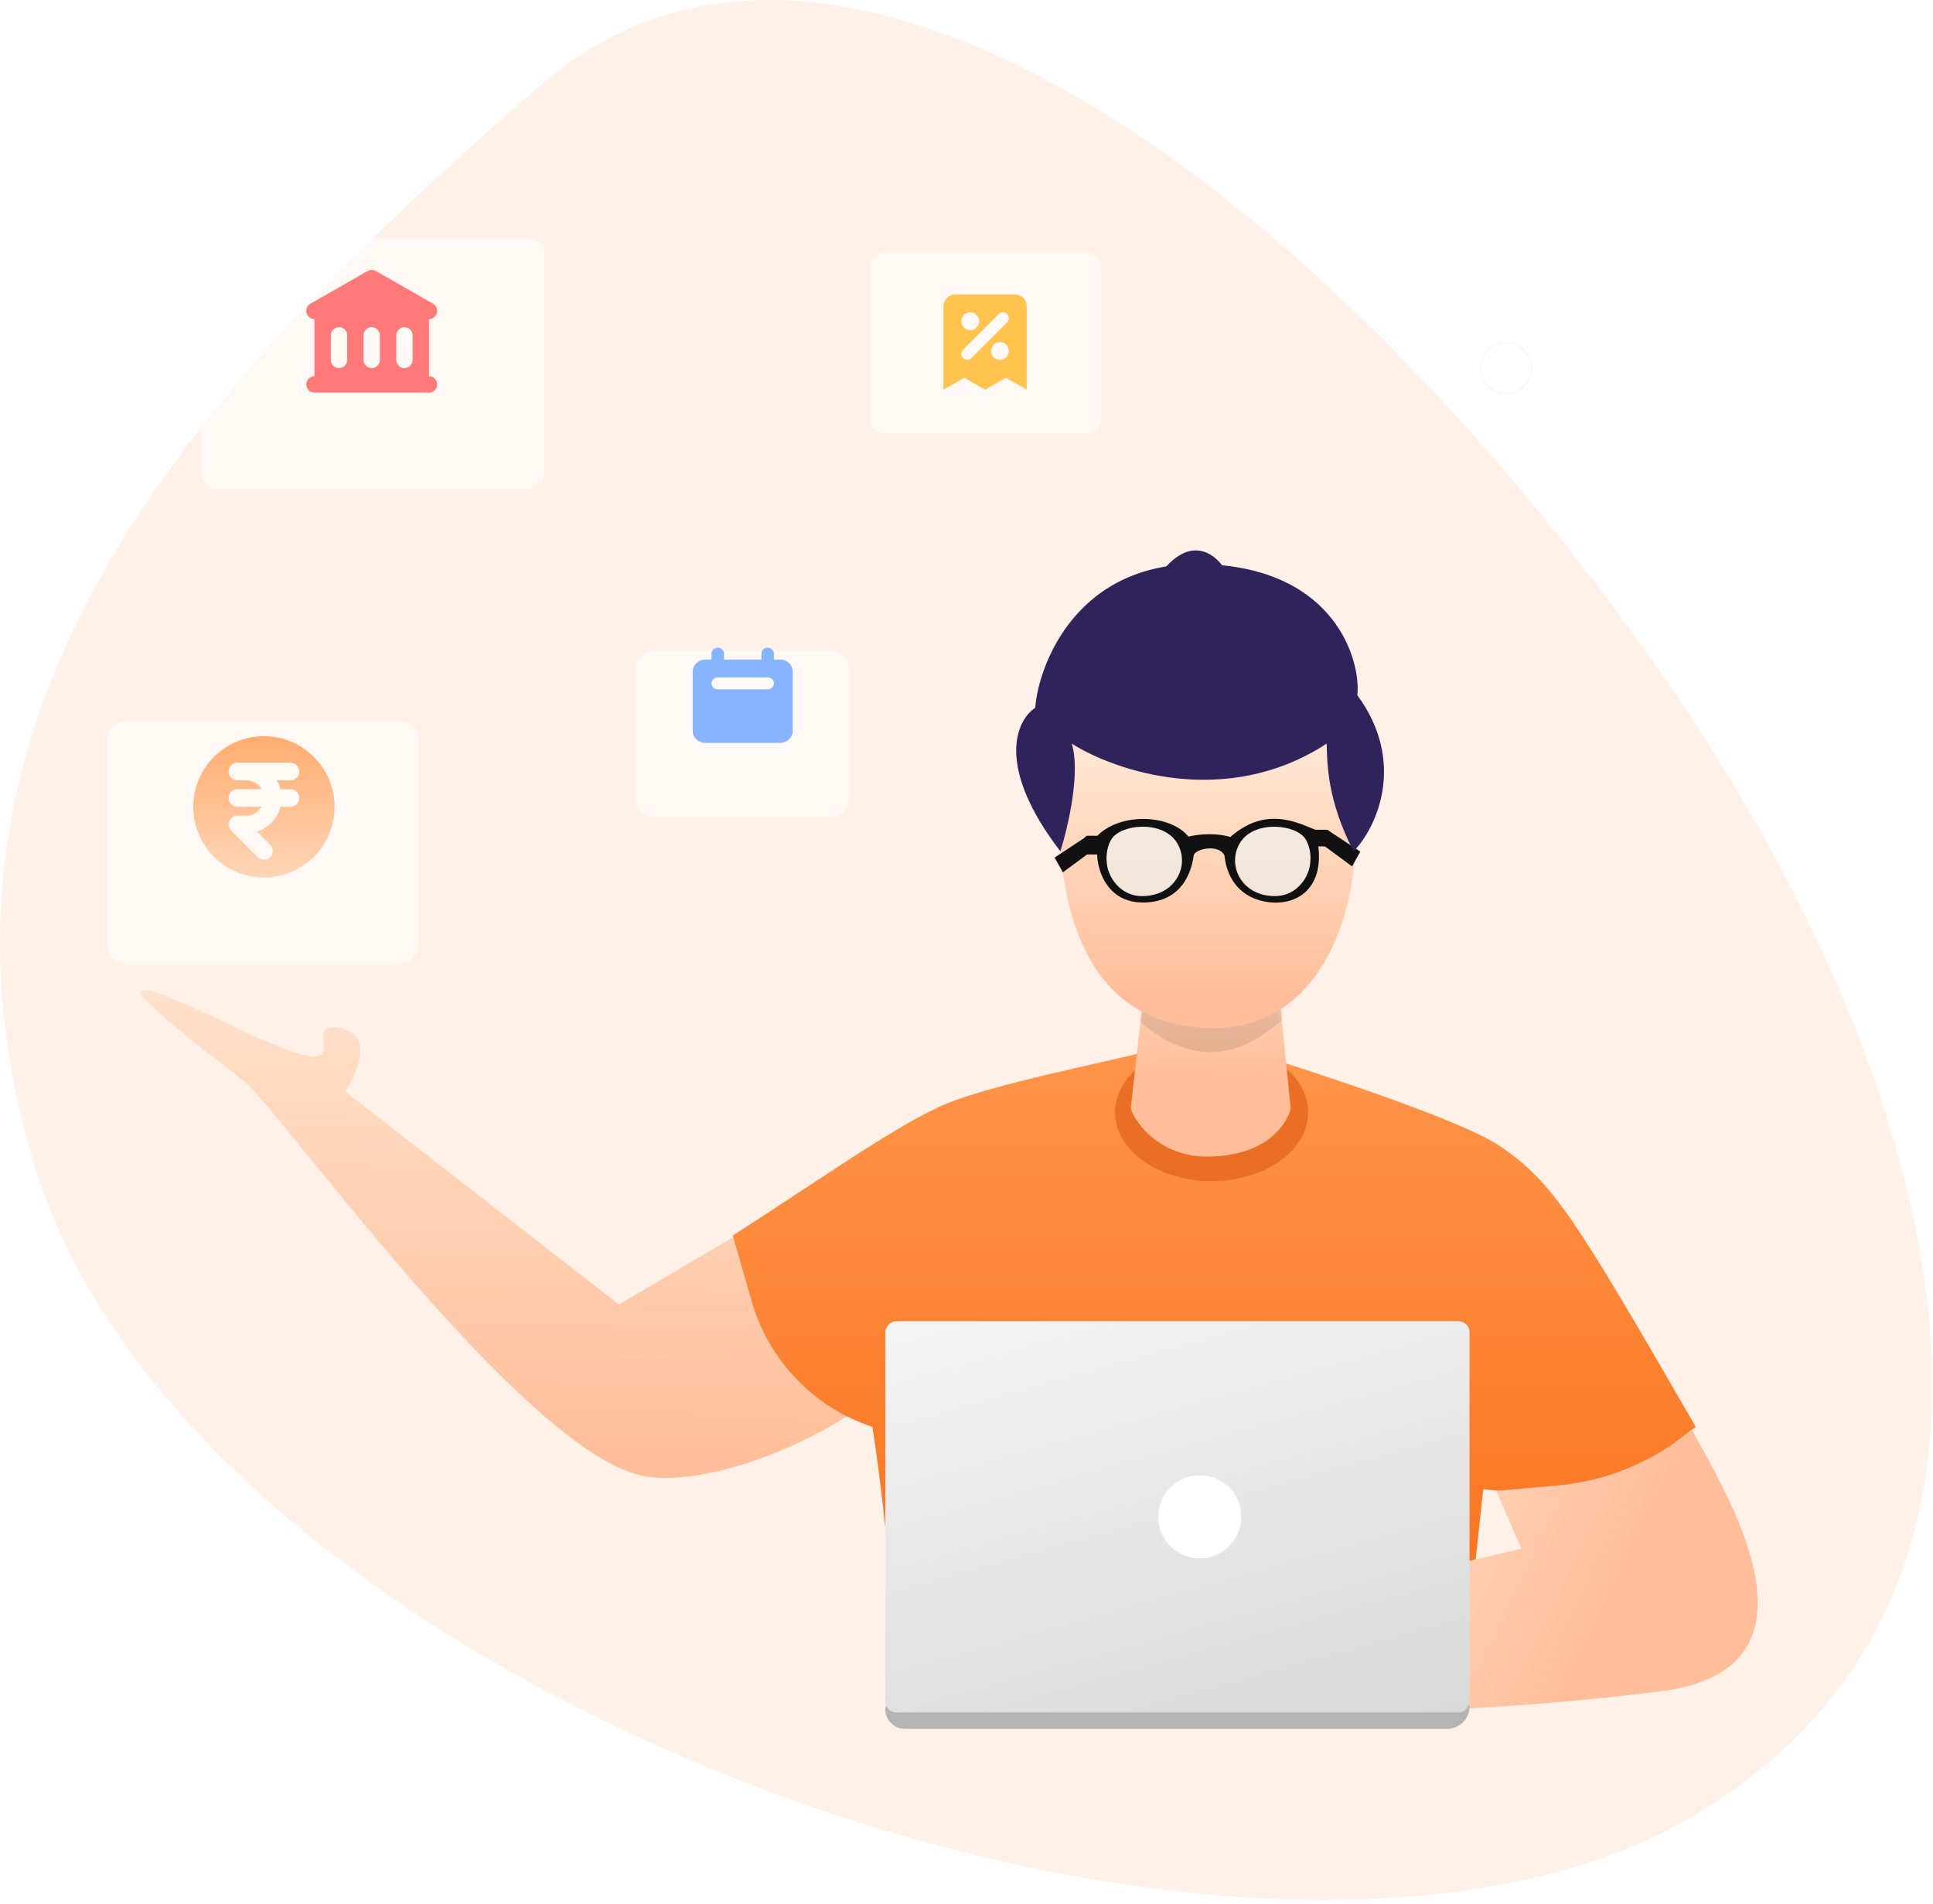 <svg width="520" height="512" viewBox="0 0 520 512" fill="none" xmlns="http://www.w3.org/2000/svg">
<g clip-path="url(#clip0_3865_2699)">
<path d="M456.45 487.879C443 495.979 427.35 501.829 410.1 505.629C398.131 508.209 385.976 509.831 373.75 510.479C327.05 513.329 273.35 504.579 221.6 487.079C210 483.179 198.5 478.829 187.2 474.029C103.05 438.629 29.9 380.829 9.4 313.829C-28.05 191.529 52.35 103.579 145.45 22.879C183.2 -9.871 232.4 -5.171 283.3 22.479C295.735 29.298 307.695 36.949 319.1 45.379C363.95 78.329 408.35 126.279 445.85 179.579C519.45 284.229 562.05 424.429 456.45 487.879Z" fill="#FFF1E8"/>
<path d="M166.47 350.848L206.192 327.512L237.393 373.979C219.165 389.203 188.542 400.274 172.719 396.893C140.245 389.955 74.621 297.682 65.516 290.658C34.518 266.743 24.441 257.667 63.23 276.25C100.21 293.967 80.623 276.25 89.684 276.25C100.568 277.011 96.962 286.678 92.921 293.606L166.47 350.848Z" fill="url(#paint0_linear_3865_2699)"/>
<path d="M403.852 308.496C392.645 300.708 348.363 286.679 328.916 280.639L308.34 282.885C295.377 286.101 267.57 291.585 254.779 296.774C241.989 301.964 218.776 318.512 197.122 332.313L202.239 350.05C206.828 365.955 218.97 378.571 234.688 383.766C238.732 409.507 242.22 451.356 241.644 464.329L392.13 464.212L399.02 400.517L430.009 403.839L456.185 383.766C423.408 327.03 417.861 318.232 403.852 308.496Z" fill="url(#paint1_linear_3865_2699)"/>
<path d="M446.904 454.86C494.584 448.81 463.573 400.449 455.119 384.478C444.895 393.091 432.266 398.347 418.949 399.531L402.524 400.991L409.253 416.524L336.613 433.543L326.423 461.835C333.681 460.598 387.611 462.384 446.904 454.86Z" fill="url(#paint2_linear_3865_2699)"/>
<path d="M329.844 153.669C327.498 149.422 320.768 143.477 312.62 153.669H329.844Z" fill="#30235B"/>
<ellipse rx="25.973" ry="18.522" transform="matrix(-1 0 0 1 325.933 299.161)" fill="#EA6E24"/>
<path d="M347.214 298.165L343.583 261.99H308.238L304.178 298.165C305.597 302.426 312.297 311.068 324.704 311.068C340.516 311.068 346.2 302.426 347.214 298.165Z" fill="url(#paint3_linear_3865_2699)"/>
<mask id="mask0_3865_2699" style="mask-type:alpha" maskUnits="userSpaceOnUse" x="304" y="261" width="44" height="51">
<path d="M347.214 298.165L343.583 261.99H308.238L304.171 298.239C305.59 302.499 312.312 311.069 324.719 311.069C340.532 311.069 346.2 302.426 347.214 298.165Z" fill="url(#paint4_linear_3865_2699)"/>
</mask>
<g mask="url(#mask0_3865_2699)">
<path opacity="0.1" d="M295.5 263.374C327.459 302.946 345.318 271.128 354.543 266.355L348.204 239.603L310.363 235.081L295.5 263.374Z" fill="black"/>
</g>
<path d="M326.546 276.512C364.663 276.512 371.218 221.756 359.441 196.711C332.942 164.3 299.819 183.206 286.569 196.711C283.38 217.582 279.862 276.512 326.546 276.512Z" fill="url(#paint5_linear_3865_2699)"/>
<path d="M285.919 234.623L293.386 229.117L292.231 225.019L283.702 230.647L285.919 234.623Z" fill="#111111"/>
<path d="M363.723 233.027L356.256 227.521L357.411 223.422L365.94 229.051L363.723 233.027Z" fill="#111111"/>
<path d="M356.89 200.002C329.866 217.622 299.908 207.344 288.307 200.002C290.749 207.712 287.289 222.532 285.253 228.978C267.669 206.062 273.418 193.688 278.49 190.365C279.336 178.944 289.71 150.388 324.54 151.742C359.369 153.095 366.127 177.816 365.141 186.981C378.329 204.916 370.482 222.452 364.122 228.978C356.89 214.927 357.055 205.07 356.89 200.002Z" fill="#30235B"/>
<path opacity="0.5" d="M342.97 241.019C348.363 241.019 351.078 236.766 351.768 234.866C352.562 233.278 353.189 229.14 351.31 225.853C348.921 221.674 337.691 220.508 333.758 226.413C329.824 232.317 333.758 241.019 342.97 241.019Z" fill="#E6FCFF"/>
<path opacity="0.5" d="M307.239 241.019C301.847 241.019 299.131 236.766 298.441 234.866C297.648 233.278 297.021 229.14 298.9 225.853C301.289 221.674 312.518 220.508 316.452 226.413C320.385 232.317 316.452 241.019 307.239 241.019Z" fill="#E6FCFF"/>
<path fill-rule="evenodd" clip-rule="evenodd" d="M330.972 225.11C339.767 217.381 347.71 220.651 352.417 222.589C352.941 222.804 353.424 223.003 353.864 223.169L356.812 223.174C357.367 223.175 357.815 223.628 357.81 224.183L357.788 226.664C357.783 227.213 357.337 227.655 356.788 227.655L354.657 227.655C356.2 240.916 346.428 244.465 338.613 242.075C331.645 239.944 329.78 233.914 329.408 230.131C327.917 226.826 321.383 228.353 321.124 230.058C321.118 230.097 321.112 230.142 321.104 230.191L321.104 230.192C320.797 232.267 319.252 242.723 307.489 242.738C297.854 242.75 295.241 234.136 295.139 229.827L292.645 229.805C292.093 229.8 291.649 229.349 291.654 228.796L291.681 225.762C291.686 225.209 292.137 224.766 292.689 224.771L295.184 224.793C301.46 218.43 314.941 219.025 319.69 225.01C324.929 223.801 329.394 224.573 330.972 225.11ZM342.97 241.019C348.363 241.019 351.078 236.766 351.768 234.867C352.562 233.278 353.189 229.14 351.31 225.853C348.921 221.674 337.691 220.508 333.758 226.413C329.824 232.317 333.758 241.019 342.97 241.019ZM298.44 234.866C299.13 236.766 301.846 241.019 307.238 241.019C316.451 241.019 320.384 232.317 316.451 226.413C312.517 220.508 301.288 221.674 298.899 225.853C297.02 229.14 297.646 233.278 298.44 234.866Z" fill="#111111"/>
<path d="M395.318 458.962C395.318 458.407 394.868 457.957 394.313 457.957H239.923C238.951 457.957 238.164 458.745 238.164 459.716C238.164 462.631 240.527 464.994 243.442 464.994H389.286C392.617 464.994 395.318 462.294 395.318 458.962Z" fill="#B4B4B4"/>
<rect width="157.155" height="105.226" rx="2.947" transform="matrix(-1 0 0 1 395.318 355.345)" fill="url(#paint6_linear_3865_2699)"/>
<ellipse rx="11.177" ry="11.185" transform="matrix(-1 0 0 1 322.741 407.958)" fill="white"/>
<path d="M398.289 99.001C398.289 102.778 401.349 105.841 405.124 105.841C408.898 105.841 411.958 102.778 411.958 99.001C411.958 95.223 408.898 92.16 405.124 92.16C401.349 92.16 398.289 95.223 398.289 99.001Z" stroke="#F7F7F7" stroke-width="0.322"/>
<g filter="url(#filter0_d_3865_2699)">
<rect opacity="0.5" width="62.142" height="48.458" rx="3.493" transform="matrix(-1 0 0 1 296.142 57.999)" fill="white"/>
<path fill-rule="evenodd" clip-rule="evenodd" d="M257 69.2C255.233 69.2 253.8 70.632 253.8 72.4V94.799L259.4 91.6L265 94.799L270.6 91.6L276.2 94.799V72.4C276.2 70.632 274.767 69.2 273 69.2H257ZM261 73.999C259.674 73.999 258.6 75.074 258.6 76.4C258.6 77.725 259.674 78.799 261 78.799C262.325 78.799 263.4 77.725 263.4 76.4C263.4 75.074 262.325 73.999 261 73.999ZM270.931 74.468C270.306 73.843 269.293 73.843 268.668 74.468L259.068 84.068C258.444 84.693 258.444 85.706 259.068 86.331C259.693 86.956 260.706 86.956 261.331 86.331L270.931 76.731C271.556 76.106 271.556 75.093 270.931 74.468ZM269 81.999C267.674 81.999 266.6 83.074 266.6 84.4C266.6 85.725 267.674 86.799 269 86.799C270.325 86.799 271.4 85.725 271.4 84.4C271.4 83.074 270.325 81.999 269 81.999Z" fill="#FFC34E"/>
</g>
<g opacity="0.5" filter="url(#filter1_d_3865_2699)">
<rect width="57.364" height="44.732" rx="4.747" transform="matrix(-1 0 0 1 228.364 165)" fill="white"/>
</g>
<path fill-rule="evenodd" clip-rule="evenodd" d="M193.08 174.199C192.152 174.199 191.4 174.916 191.4 175.799V177.399H189.72C187.864 177.399 186.36 178.832 186.36 180.599V196.599C186.36 198.367 187.864 199.799 189.72 199.799H209.88C211.736 199.799 213.24 198.367 213.24 196.599V180.599C213.24 178.832 211.736 177.399 209.88 177.399H208.2V175.799C208.2 174.916 207.448 174.199 206.52 174.199C205.592 174.199 204.84 174.916 204.84 175.799V177.399H194.76V175.799C194.76 174.916 194.008 174.199 193.08 174.199ZM193.08 182.199C192.152 182.199 191.4 182.916 191.4 183.799C191.4 184.683 192.152 185.399 193.08 185.399H206.52C207.448 185.399 208.2 184.683 208.2 183.799C208.2 182.916 207.448 182.199 206.52 182.199H193.08Z" fill="#87B4FF"/>
<g opacity="0.5" filter="url(#filter2_d_3865_2699)">
<rect width="92.584" height="67.532" rx="4.747" transform="matrix(-1 0 0 1 146.584 53.999)" fill="white"/>
</g>
<path fill-rule="evenodd" clip-rule="evenodd" d="M101.092 72.889C100.415 72.503 99.585 72.503 98.909 72.889L83.509 81.689C82.454 82.292 82.087 83.636 82.69 84.691C83.096 85.401 83.837 85.799 84.6 85.8V101.2C83.385 101.2 82.4 102.185 82.4 103.4C82.4 104.615 83.385 105.6 84.6 105.6H115.4C116.615 105.6 117.6 104.615 117.6 103.4C117.6 102.185 116.615 101.2 115.4 101.2V85.8C116.163 85.799 116.905 85.401 117.31 84.691C117.913 83.636 117.547 82.292 116.492 81.689L101.092 72.889ZM91.2 87.999C89.985 87.999 89 88.984 89 90.2V96.799C89 98.015 89.985 98.999 91.2 98.999C92.415 98.999 93.4 98.015 93.4 96.799V90.2C93.4 88.984 92.415 87.999 91.2 87.999ZM97.8 90.2C97.8 88.984 98.785 87.999 100 87.999C101.215 87.999 102.2 88.984 102.2 90.2V96.799C102.2 98.015 101.215 98.999 100 98.999C98.785 98.999 97.8 98.015 97.8 96.799V90.2ZM108.8 87.999C107.585 87.999 106.6 88.984 106.6 90.2V96.799C106.6 98.015 107.585 98.999 108.8 98.999C110.015 98.999 111 98.015 111 96.799V90.2C111 88.984 110.015 87.999 108.8 87.999Z" fill="#FF7979"/>
<g opacity="0.5" filter="url(#filter3_d_3865_2699)">
<rect width="83.533" height="65.138" rx="4.747" transform="matrix(-1 0 0 1 112.533 184)" fill="white"/>
</g>
<path fill-rule="evenodd" clip-rule="evenodd" d="M71 236C81.493 236 90 227.493 90 217C90 206.506 81.493 198 71 198C60.506 198 52 206.506 52 217C52 227.493 60.506 236 71 236ZM63.875 205.125C62.563 205.125 61.5 206.188 61.5 207.5C61.5 208.811 62.563 209.875 63.875 209.875H66.25C68.008 209.875 69.543 210.83 70.364 212.25H63.875C62.563 212.25 61.5 213.313 61.5 214.625C61.5 215.936 62.563 217 63.875 217H70.364C69.543 218.419 68.008 219.375 66.25 219.375H63.875C62.914 219.375 62.048 219.953 61.681 220.841C61.313 221.728 61.516 222.75 62.196 223.429L69.32 230.554C70.248 231.481 71.752 231.481 72.679 230.554C73.607 229.626 73.607 228.123 72.679 227.195L69.156 223.672C72.24 222.682 74.638 220.159 75.451 217H78.125C79.437 217 80.5 215.936 80.5 214.625C80.5 213.313 79.437 212.25 78.125 212.25H75.451C75.234 211.407 74.904 210.61 74.479 209.875H78.125C79.437 209.875 80.5 208.811 80.5 207.5C80.5 206.188 79.437 205.125 78.125 205.125H63.875Z" fill="url(#paint7_linear_3865_2699)"/>
</g>
<defs>
<filter id="filter0_d_3865_2699" x="214" y="47.999" width="102.143" height="88.458" filterUnits="userSpaceOnUse" color-interpolation-filters="sRGB">
<feFlood flood-opacity="0" result="BackgroundImageFix"/>
<feColorMatrix in="SourceAlpha" type="matrix" values="0 0 0 0 0 0 0 0 0 0 0 0 0 0 0 0 0 0 127 0" result="hardAlpha"/>
<feOffset dy="10"/>
<feGaussianBlur stdDeviation="10"/>
<feComposite in2="hardAlpha" operator="out"/>
<feColorMatrix type="matrix" values="0 0 0 0 0.996 0 0 0 0 0.635 0 0 0 0 0.314 0 0 0 0.5 0"/>
<feBlend mode="normal" in2="BackgroundImageFix" result="effect1_dropShadow_3865_2699"/>
<feBlend mode="normal" in="SourceGraphic" in2="effect1_dropShadow_3865_2699" result="shape"/>
</filter>
<filter id="filter1_d_3865_2699" x="151" y="155" width="97.364" height="84.732" filterUnits="userSpaceOnUse" color-interpolation-filters="sRGB">
<feFlood flood-opacity="0" result="BackgroundImageFix"/>
<feColorMatrix in="SourceAlpha" type="matrix" values="0 0 0 0 0 0 0 0 0 0 0 0 0 0 0 0 0 0 127 0" result="hardAlpha"/>
<feOffset dy="10"/>
<feGaussianBlur stdDeviation="10"/>
<feComposite in2="hardAlpha" operator="out"/>
<feColorMatrix type="matrix" values="0 0 0 0 0.996 0 0 0 0 0.635 0 0 0 0 0.314 0 0 0 0.5 0"/>
<feBlend mode="normal" in2="BackgroundImageFix" result="effect1_dropShadow_3865_2699"/>
<feBlend mode="normal" in="SourceGraphic" in2="effect1_dropShadow_3865_2699" result="shape"/>
</filter>
<filter id="filter2_d_3865_2699" x="34" y="43.999" width="132.584" height="107.532" filterUnits="userSpaceOnUse" color-interpolation-filters="sRGB">
<feFlood flood-opacity="0" result="BackgroundImageFix"/>
<feColorMatrix in="SourceAlpha" type="matrix" values="0 0 0 0 0 0 0 0 0 0 0 0 0 0 0 0 0 0 127 0" result="hardAlpha"/>
<feOffset dy="10"/>
<feGaussianBlur stdDeviation="10"/>
<feComposite in2="hardAlpha" operator="out"/>
<feColorMatrix type="matrix" values="0 0 0 0 0.996 0 0 0 0 0.635 0 0 0 0 0.314 0 0 0 0.5 0"/>
<feBlend mode="normal" in2="BackgroundImageFix" result="effect1_dropShadow_3865_2699"/>
<feBlend mode="normal" in="SourceGraphic" in2="effect1_dropShadow_3865_2699" result="shape"/>
</filter>
<filter id="filter3_d_3865_2699" x="9" y="174" width="123.533" height="105.138" filterUnits="userSpaceOnUse" color-interpolation-filters="sRGB">
<feFlood flood-opacity="0" result="BackgroundImageFix"/>
<feColorMatrix in="SourceAlpha" type="matrix" values="0 0 0 0 0 0 0 0 0 0 0 0 0 0 0 0 0 0 127 0" result="hardAlpha"/>
<feOffset dy="10"/>
<feGaussianBlur stdDeviation="10"/>
<feComposite in2="hardAlpha" operator="out"/>
<feColorMatrix type="matrix" values="0 0 0 0 0.996 0 0 0 0 0.635 0 0 0 0 0.314 0 0 0 0.5 0"/>
<feBlend mode="normal" in2="BackgroundImageFix" result="effect1_dropShadow_3865_2699"/>
<feBlend mode="normal" in="SourceGraphic" in2="effect1_dropShadow_3865_2699" result="shape"/>
</filter>
<linearGradient id="paint0_linear_3865_2699" x1="156.338" y1="215.408" x2="153.688" y2="391.408" gradientUnits="userSpaceOnUse">
<stop stop-color="#FFEFE0"/>
<stop offset="1" stop-color="#FFBE99"/>
</linearGradient>
<linearGradient id="paint1_linear_3865_2699" x1="316.845" y1="250.327" x2="316.845" y2="499.305" gradientUnits="userSpaceOnUse">
<stop stop-color="#FF9B53"/>
<stop offset="1" stop-color="#F9650C"/>
</linearGradient>
<linearGradient id="paint2_linear_3865_2699" x1="331.91" y1="337.667" x2="450.615" y2="394.516" gradientUnits="userSpaceOnUse">
<stop offset="0.068" stop-color="#FFEFE0"/>
<stop offset="1" stop-color="#FFBE99"/>
</linearGradient>
<linearGradient id="paint3_linear_3865_2699" x1="326.915" y1="223.073" x2="324.832" y2="289.509" gradientUnits="userSpaceOnUse">
<stop stop-color="#FFEFE0"/>
<stop offset="1" stop-color="#FFBE99"/>
</linearGradient>
<linearGradient id="paint4_linear_3865_2699" x1="326.915" y1="223.073" x2="329.834" y2="298.76" gradientUnits="userSpaceOnUse">
<stop stop-color="#FFEFE0"/>
<stop offset="1" stop-color="#FFBE99"/>
</linearGradient>
<linearGradient id="paint5_linear_3865_2699" x1="323.458" y1="187.655" x2="323.458" y2="267.433" gradientUnits="userSpaceOnUse">
<stop stop-color="#FFEFE0"/>
<stop offset="1" stop-color="#FFBE99"/>
</linearGradient>
<linearGradient id="paint6_linear_3865_2699" x1="111.028" y1="-78.972" x2="52.842" y2="129.656" gradientUnits="userSpaceOnUse">
<stop offset="0.017" stop-color="white"/>
<stop offset="1" stop-color="#D7D7D7"/>
</linearGradient>
<linearGradient id="paint7_linear_3865_2699" x1="71" y1="198" x2="71" y2="236" gradientUnits="userSpaceOnUse">
<stop stop-color="#FFAD70"/>
<stop offset="1" stop-color="#FFD5B6"/>
</linearGradient>
<clipPath id="clip0_3865_2699">
<rect width="519.786" height="511.009" fill="white"/>
</clipPath>
</defs>
</svg>
